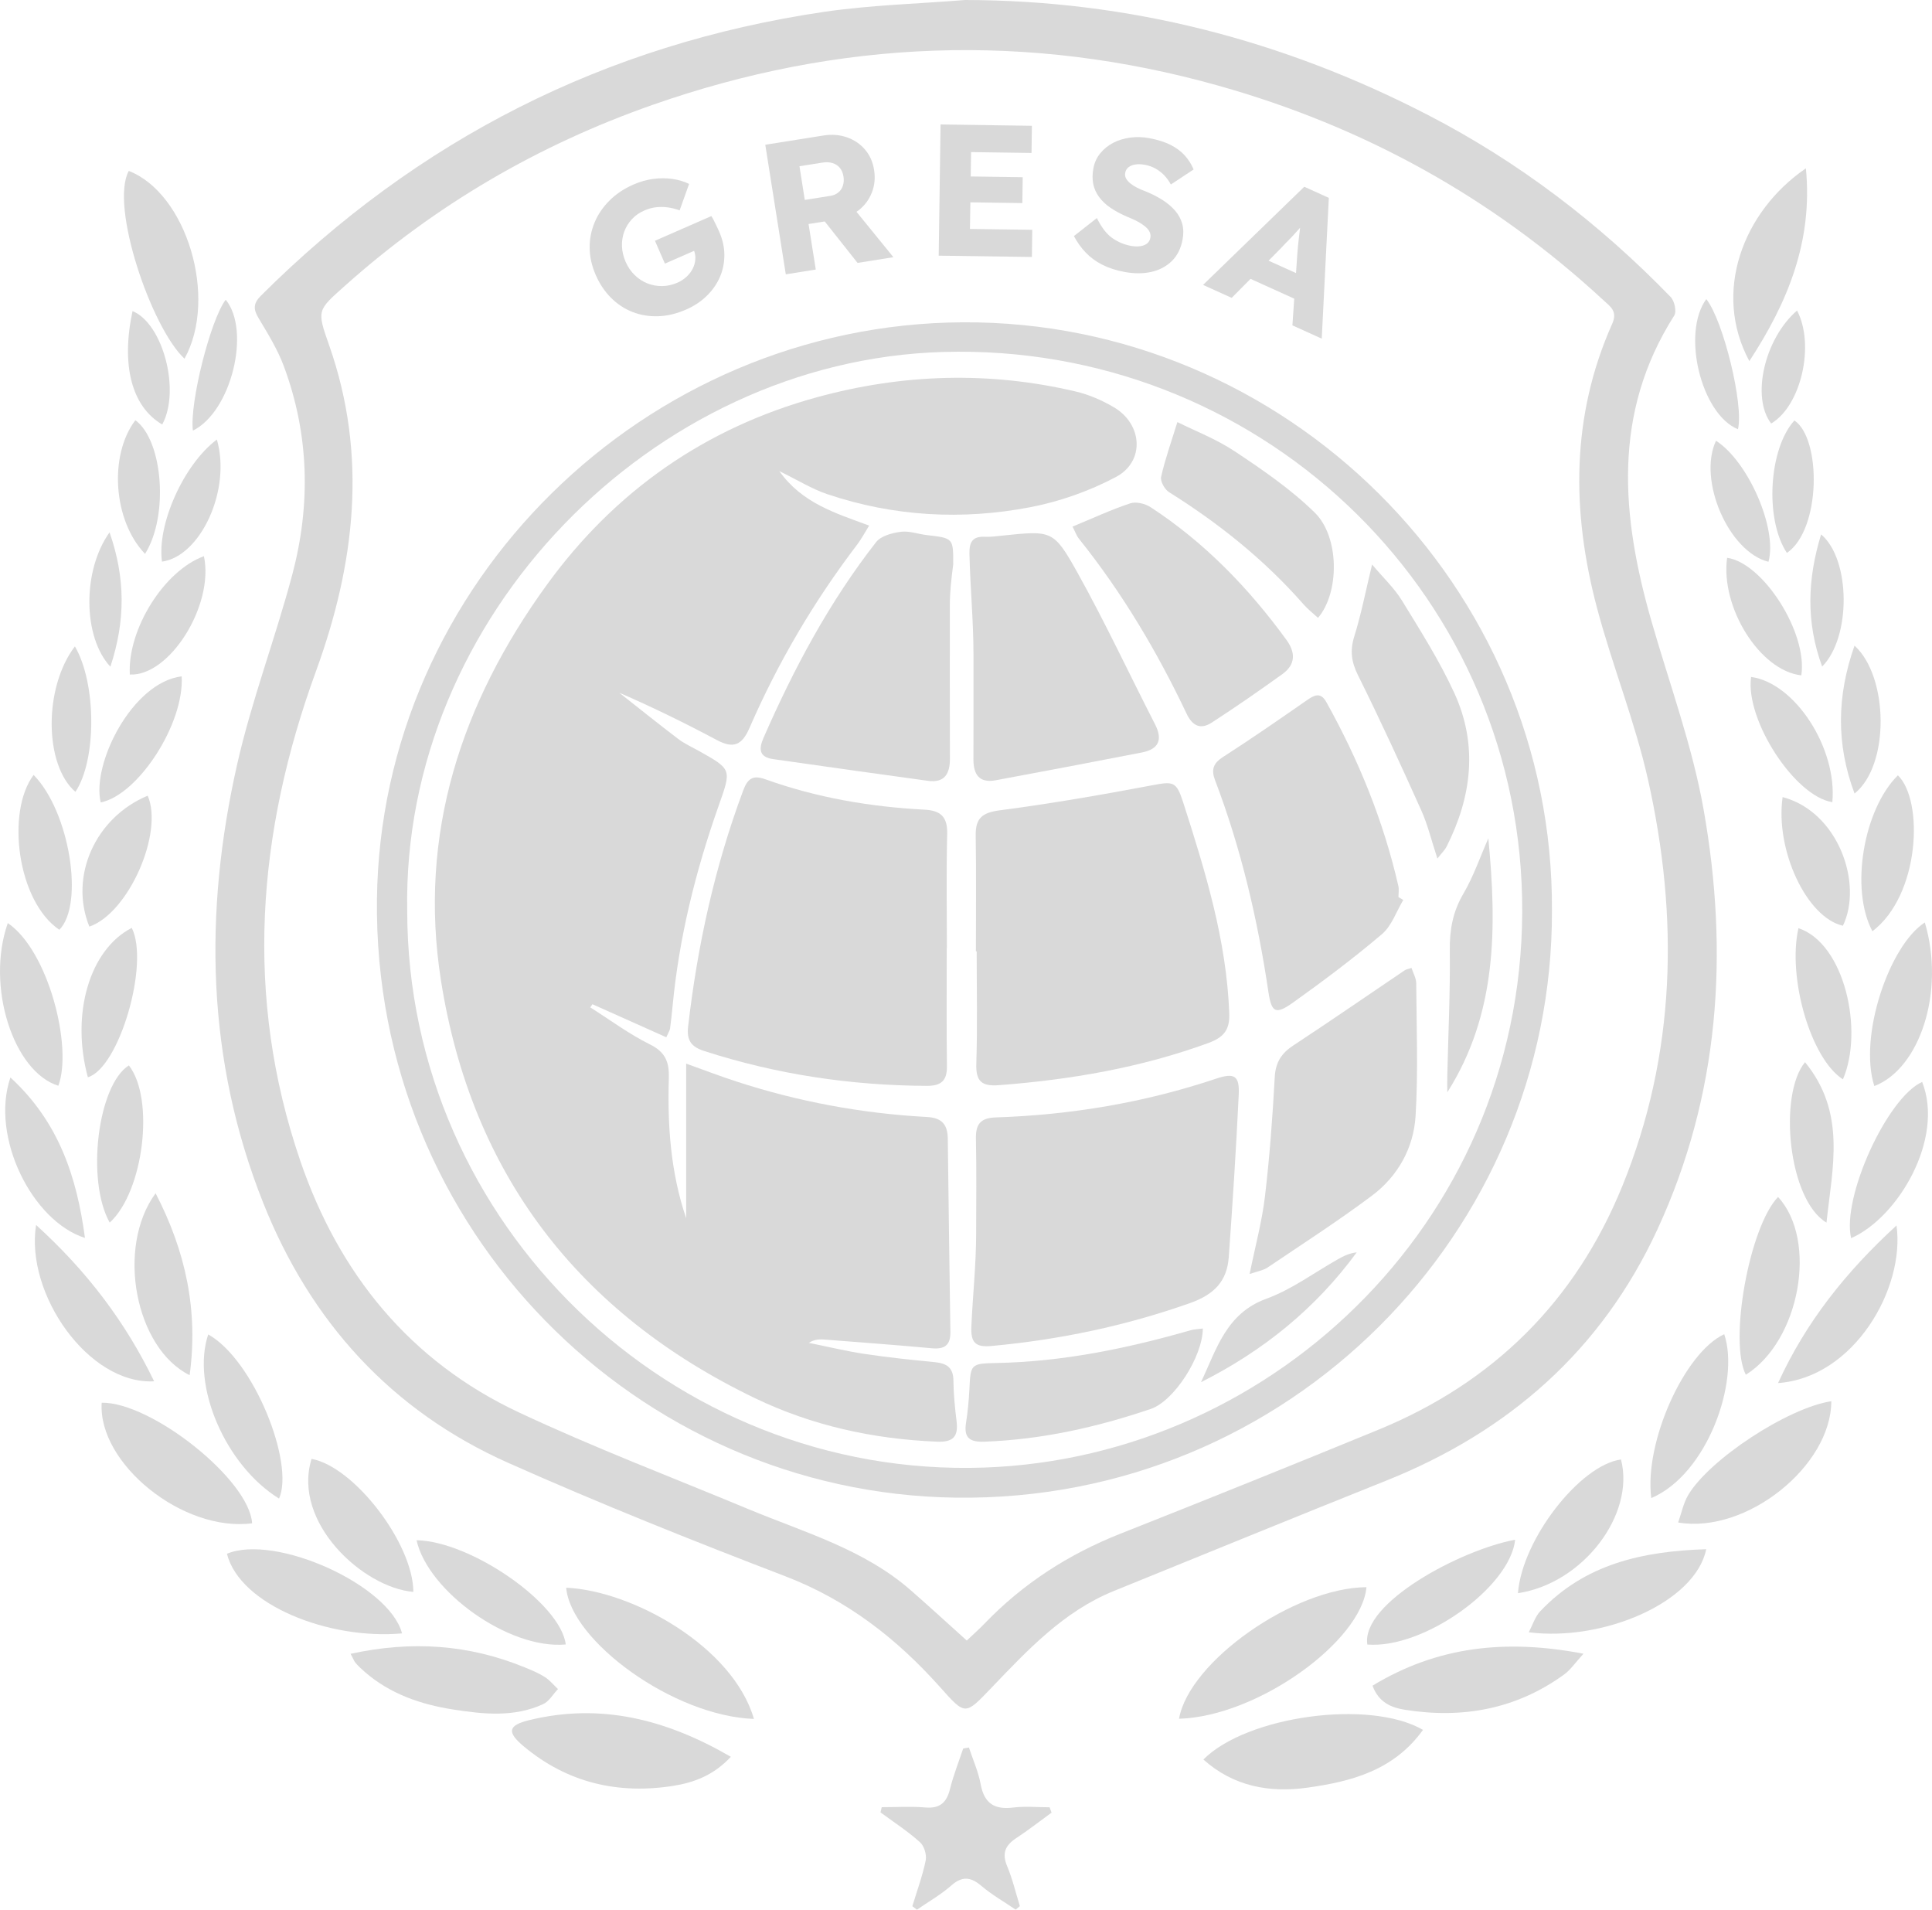 <svg width="85" height="84" viewBox="0 0 85 84" fill="none" xmlns="http://www.w3.org/2000/svg">
<g clip-path="url(#clip0_354_20025)">
<path d="M72.924 54.068C75.658 48.147 76.07 41.925 74.952 35.61C74.453 32.793 73.443 30.064 72.651 27.301C71.332 22.701 70.922 18.179 73.66 13.879C73.772 13.704 73.67 13.234 73.502 13.063C70.364 9.828 66.815 7.117 62.812 5.052C56.439 1.762 49.676 0.012 42.461 0C40.386 0.168 38.295 0.221 36.24 0.524C26.62 1.945 18.373 6.135 11.479 13.007C11.132 13.353 11.145 13.61 11.381 14.002C11.789 14.682 12.212 15.369 12.487 16.106C13.604 19.108 13.676 22.19 12.863 25.26C12.118 28.068 11.071 30.801 10.432 33.629C8.96 40.143 9.078 46.62 11.578 52.905C13.655 58.129 17.212 62.056 22.366 64.349C26.373 66.133 30.452 67.763 34.547 69.333C37.271 70.377 39.456 72.077 41.361 74.213C42.481 75.468 42.455 75.453 43.619 74.24C45.215 72.575 46.795 70.88 48.999 69.984C52.987 68.364 56.972 66.735 60.969 65.135C66.372 62.977 70.463 59.398 72.924 54.068ZM49.29 67.463C47.008 68.367 45.001 69.658 43.301 71.43C43.074 71.666 42.827 71.882 42.534 72.161C41.674 71.387 40.889 70.667 40.087 69.965C38.01 68.141 35.387 67.406 32.913 66.375C29.547 64.974 26.131 63.676 22.832 62.128C18.034 59.879 14.91 56.023 13.212 51.064C10.732 43.819 11.31 36.634 13.902 29.523C15.619 24.81 16.189 20.033 14.476 15.173C13.933 13.63 13.963 13.655 15.17 12.576C19.152 9.015 23.68 6.379 28.703 4.616C36.91 1.738 45.218 1.41 53.615 3.771C60.016 5.571 65.672 8.697 70.556 13.216C70.85 13.486 71.176 13.691 70.932 14.238C69.114 18.312 69.14 22.513 70.26 26.735C70.935 29.279 71.935 31.743 72.508 34.305C73.863 40.352 73.743 46.362 71.371 52.182C69.31 57.238 65.705 60.806 60.66 62.882C56.882 64.435 53.089 65.96 49.29 67.463Z" fill="#D9D9D9"/>
<path d="M52.945 77.395C54.275 78.587 55.866 78.864 57.519 78.633C59.438 78.365 61.315 77.885 62.606 76.091C60.243 74.726 54.838 75.486 52.945 77.395Z" fill="#D9D9D9"/>
<path d="M23.29 75.661C22.358 75.888 22.28 76.178 23.041 76.815C24.956 78.416 27.189 78.94 29.632 78.551C30.547 78.406 31.408 78.079 32.154 77.275C29.322 75.633 26.444 74.894 23.29 75.661Z" fill="#D9D9D9"/>
<path d="M44.716 80.848C45.248 80.5 45.748 80.106 46.264 79.731C46.236 79.652 46.206 79.575 46.178 79.496C45.645 79.496 45.104 79.443 44.579 79.507C43.756 79.609 43.303 79.332 43.146 78.485C43.044 77.933 42.806 77.405 42.628 76.866C42.544 76.881 42.46 76.896 42.376 76.911C42.18 77.501 41.947 78.083 41.798 78.685C41.65 79.286 41.356 79.56 40.709 79.504C40.075 79.45 39.431 79.492 38.792 79.492C38.774 79.568 38.756 79.644 38.738 79.72C39.323 80.15 39.935 80.549 40.475 81.031C40.66 81.196 40.778 81.586 40.727 81.834C40.587 82.516 40.342 83.177 40.139 83.847C40.207 83.898 40.274 83.949 40.342 84C40.846 83.652 41.386 83.346 41.842 82.945C42.331 82.514 42.705 82.551 43.183 82.958C43.644 83.35 44.181 83.654 44.683 83.997C44.745 83.946 44.808 83.896 44.87 83.845C44.688 83.255 44.546 82.646 44.307 82.079C44.069 81.509 44.236 81.163 44.716 80.848Z" fill="#D9D9D9"/>
<path d="M60.118 69.814C56.93 69.841 52.314 73.081 51.873 75.602C55.35 75.499 59.91 72.179 60.118 69.814Z" fill="#D9D9D9"/>
<path d="M24.91 69.838C25.111 72.171 29.61 75.48 33.17 75.61C32.25 72.428 27.819 69.965 24.91 69.838Z" fill="#D9D9D9"/>
<path d="M24.548 74.296C24.357 74.116 24.186 73.903 23.968 73.765C23.693 73.59 23.385 73.463 23.082 73.34C20.632 72.337 18.121 72.157 15.425 72.746C15.549 72.973 15.583 73.081 15.652 73.156C15.779 73.298 15.919 73.43 16.064 73.555C17.18 74.518 18.523 74.975 19.942 75.196C21.268 75.402 22.616 75.547 23.893 74.96C24.158 74.84 24.332 74.522 24.548 74.296Z" fill="#D9D9D9"/>
<path d="M60.385 74.147C60.656 74.886 61.211 75.112 61.811 75.207C64.343 75.61 66.706 75.183 68.814 73.656C69.096 73.452 69.3 73.142 69.667 72.741C66.245 72.085 63.232 72.418 60.385 74.147Z" fill="#D9D9D9"/>
<path d="M11.092 67.004C10.974 65.091 6.664 61.67 4.474 61.7C4.3 64.372 8.046 67.404 11.092 67.004Z" fill="#D9D9D9"/>
<path d="M74.266 65.775C74.061 66.128 73.978 66.553 73.832 66.969C76.839 67.48 80.567 64.481 80.57 61.634C78.657 61.925 75.187 64.201 74.266 65.775Z" fill="#D9D9D9"/>
<path d="M67.26 71.798C70.513 72.215 74.586 70.495 75.067 68.144C72.256 68.235 69.728 68.794 67.762 70.876C67.54 71.11 67.437 71.46 67.26 71.798Z" fill="#D9D9D9"/>
<path d="M17.688 71.847C17.126 69.707 12.102 67.46 9.984 68.344C10.549 70.594 14.467 72.138 17.688 71.847Z" fill="#D9D9D9"/>
<path d="M5.665 7.518C4.822 9.061 6.666 14.43 8.117 15.778C9.601 13.104 8.212 8.507 5.665 7.518Z" fill="#D9D9D9"/>
<path d="M79.452 7.404C76.666 9.309 75.338 12.873 76.964 15.884C78.657 13.292 79.762 10.614 79.452 7.404Z" fill="#D9D9D9"/>
<path d="M78.227 52.65C76.967 53.957 76.055 58.992 76.809 60.47C79.186 58.986 79.989 54.562 78.227 52.65Z" fill="#D9D9D9"/>
<path d="M6.781 60.758C5.513 58.137 3.817 55.909 1.588 53.883C1.102 56.908 3.898 60.918 6.781 60.758Z" fill="#D9D9D9"/>
<path d="M13.707 64.171C12.843 66.975 15.985 69.841 18.186 70.021C18.177 67.895 15.585 64.512 13.707 64.171Z" fill="#D9D9D9"/>
<path d="M8.344 60.489C8.723 57.672 8.188 55.077 6.845 52.487C5.087 54.894 5.963 59.314 8.344 60.489Z" fill="#D9D9D9"/>
<path d="M66.784 70.078C69.644 69.65 71.946 66.624 71.317 64.197C69.509 64.445 66.966 67.709 66.784 70.078Z" fill="#D9D9D9"/>
<path d="M78.227 60.836C81.565 60.598 83.824 56.679 83.439 53.903C81.226 55.934 79.462 58.133 78.227 60.836Z" fill="#D9D9D9"/>
<path d="M24.891 72.334C24.672 70.527 20.706 67.79 18.327 67.75C18.826 69.991 22.384 72.565 24.891 72.334Z" fill="#D9D9D9"/>
<path d="M60.157 72.337C62.631 72.54 66.441 69.816 66.66 67.727C64.261 68.172 59.877 70.509 60.157 72.337Z" fill="#D9D9D9"/>
<path d="M72.649 65.895C75.121 64.844 76.554 60.75 75.859 58.687C74.11 59.492 72.332 63.441 72.649 65.895Z" fill="#D9D9D9"/>
<path d="M12.277 65.917C12.968 64.361 11.16 59.81 9.161 58.697C8.408 60.935 9.909 64.453 12.277 65.917Z" fill="#D9D9D9"/>
<path d="M2.567 47.758C3.201 46.06 2.137 41.823 0.343 40.603C-0.636 43.391 0.598 47.151 2.567 47.758Z" fill="#D9D9D9"/>
<path d="M82.462 47.771C84.447 47.02 85.591 43.643 84.685 40.576C83.118 41.582 81.762 45.584 82.462 47.771Z" fill="#D9D9D9"/>
<path d="M3.738 54.452C3.381 51.784 2.597 49.359 0.458 47.394C-0.436 50.015 1.423 53.721 3.738 54.452Z" fill="#D9D9D9"/>
<path d="M81.441 54.463C83.513 53.553 85.552 50.091 84.567 47.59C83.022 48.284 81.026 52.673 81.441 54.463Z" fill="#D9D9D9"/>
<path d="M2.61 40.898C3.71 39.79 3.073 35.708 1.479 34.087C0.263 35.704 0.753 39.638 2.61 40.898Z" fill="#D9D9D9"/>
<path d="M82.378 40.962C84.47 39.378 84.646 35.221 83.5 34.103C81.981 35.607 81.389 39.114 82.378 40.962Z" fill="#D9D9D9"/>
<path d="M3.931 40.758C5.658 40.166 7.206 36.628 6.498 34.999C4.203 35.955 3.032 38.535 3.931 40.758Z" fill="#D9D9D9"/>
<path d="M81.081 47.476C82.005 45.333 81.156 41.498 79.124 40.827C78.634 43.002 79.661 46.566 81.081 47.476Z" fill="#D9D9D9"/>
<path d="M78.428 35.061C78.095 37.391 79.487 40.362 81.081 40.72C81.975 38.862 80.875 35.706 78.428 35.061Z" fill="#D9D9D9"/>
<path d="M3.865 47.384C5.237 46.988 6.589 42.388 5.797 40.814C3.941 41.767 3.109 44.596 3.865 47.384Z" fill="#D9D9D9"/>
<path d="M7.993 29.749C5.806 30.021 4.023 33.614 4.431 35.295C6.078 34.969 8.115 31.832 7.993 29.749Z" fill="#D9D9D9"/>
<path d="M80.358 53.778C80.615 51.357 81.239 48.95 79.414 46.721C78.234 48.152 78.668 52.775 80.358 53.778Z" fill="#D9D9D9"/>
<path d="M77.041 29.777C76.775 31.663 78.96 35.03 80.615 35.284C80.835 32.91 78.973 30.038 77.041 29.777Z" fill="#D9D9D9"/>
<path d="M5.67 46.863C4.296 47.728 3.784 51.928 4.827 53.778C6.32 52.414 6.817 48.338 5.67 46.863Z" fill="#D9D9D9"/>
<path d="M8.972 24.465C7.221 25.1 5.606 27.678 5.711 29.67C7.463 29.756 9.429 26.617 8.972 24.465Z" fill="#D9D9D9"/>
<path d="M79.25 29.706C79.538 27.837 77.57 24.759 75.987 24.536C75.684 26.704 77.422 29.504 79.25 29.706Z" fill="#D9D9D9"/>
<path d="M81.593 34.905C83.152 33.655 83.093 29.761 81.591 28.399C80.812 30.616 80.779 32.733 81.593 34.905Z" fill="#D9D9D9"/>
<path d="M3.318 34.831C4.249 33.441 4.254 30.074 3.295 28.432C1.91 30.252 1.948 33.657 3.318 34.831Z" fill="#D9D9D9"/>
<path d="M5.956 18.484C4.787 20.019 4.975 22.899 6.381 24.363C7.432 22.695 7.172 19.376 5.956 18.484Z" fill="#D9D9D9"/>
<path d="M78.947 18.495C77.82 19.733 77.631 22.831 78.616 24.322C80.124 23.293 80.137 19.295 78.947 18.495Z" fill="#D9D9D9"/>
<path d="M75.497 19.387C74.685 21.118 76.057 24.28 77.805 24.711C78.209 23.27 76.921 20.3 75.497 19.387Z" fill="#D9D9D9"/>
<path d="M9.541 19.334C8.071 20.436 6.898 23.085 7.127 24.704C8.833 24.47 10.183 21.529 9.541 19.334Z" fill="#D9D9D9"/>
<path d="M76.462 18.881C76.728 17.832 75.821 14.101 75.07 13.157C73.973 14.654 74.84 18.218 76.462 18.881Z" fill="#D9D9D9"/>
<path d="M5.831 13.684C5.324 16.05 5.785 17.877 7.137 18.673C7.955 17.17 7.163 14.225 5.831 13.684Z" fill="#D9D9D9"/>
<path d="M8.486 18.942C10.184 18.103 11.043 14.54 9.93 13.183C9.268 14.05 8.336 17.704 8.486 18.942Z" fill="#D9D9D9"/>
<path d="M79.063 13.659C77.629 14.896 77.036 17.478 77.924 18.629C79.241 17.852 79.856 15.175 79.063 13.659Z" fill="#D9D9D9"/>
<path d="M80.167 29.319C81.448 28.036 81.425 24.604 80.121 23.506C79.521 25.468 79.447 27.362 80.167 29.319Z" fill="#D9D9D9"/>
<path d="M4.82 23.417C3.621 25.087 3.639 28.021 4.856 29.326C5.522 27.311 5.523 25.425 4.82 23.417Z" fill="#D9D9D9"/>
<path d="M42.353 14.177C28.347 14.255 16.734 25.689 16.584 39.581C16.43 54.104 28.023 65.681 42.04 65.876C56.73 66.08 68.33 54.165 68.279 40.054C68.366 25.761 56.556 14.098 42.353 14.177ZM43.303 64.553C29.523 65.035 17.918 53.84 17.916 40.06C17.676 27.186 28.652 15.851 41.499 15.481C55.248 15.086 66.685 25.837 66.966 39.493C67.253 53.377 56.182 64.103 43.303 64.553Z" fill="#D9D9D9"/>
<path d="M41.946 60.72C41.941 60.143 41.638 59.968 41.129 59.917C40.093 59.815 39.056 59.708 38.028 59.553C37.208 59.429 36.398 59.231 35.585 59.067C35.855 58.894 36.092 58.908 36.329 58.926C37.887 59.05 39.444 59.161 41.001 59.306C41.569 59.358 41.822 59.162 41.813 58.584C41.77 55.756 41.735 52.927 41.699 50.099C41.691 49.486 41.467 49.168 40.777 49.132C37.918 48.977 35.12 48.459 32.395 47.57C31.703 47.346 31.025 47.084 30.188 46.785C30.188 49.15 30.188 51.369 30.188 53.586C29.503 51.568 29.363 49.504 29.426 47.428C29.447 46.713 29.278 46.278 28.588 45.936C27.672 45.483 26.839 44.86 25.969 44.311C26 44.264 26.034 44.218 26.065 44.172C27.147 44.657 28.227 45.14 29.315 45.626C29.416 45.395 29.467 45.325 29.479 45.247C29.523 44.921 29.559 44.593 29.59 44.264C29.875 41.242 30.603 38.319 31.609 35.467C32.184 33.841 32.212 33.851 30.755 33.035C30.443 32.86 30.112 32.712 29.831 32.498C28.958 31.835 28.105 31.147 27.244 30.47C28.736 31.118 30.152 31.814 31.545 32.555C32.273 32.943 32.648 32.775 32.978 32.013C34.229 29.134 35.815 26.444 37.72 23.944C37.892 23.718 38.025 23.463 38.239 23.12C36.739 22.564 35.29 22.131 34.287 20.723C35.089 21.113 35.716 21.507 36.398 21.737C39.319 22.719 42.323 22.887 45.33 22.31C46.626 22.061 47.927 21.6 49.093 20.983C50.377 20.305 50.275 18.658 49.004 17.913C48.49 17.611 47.919 17.361 47.341 17.224C43.525 16.322 39.703 16.443 35.944 17.473C31.041 18.817 27.063 21.59 24.072 25.705C20.293 30.905 18.386 36.702 19.402 43.137C20.744 51.636 25.452 57.758 33.197 61.492C35.72 62.709 38.415 63.299 41.218 63.414C41.918 63.444 42.17 63.206 42.086 62.522C42.012 61.925 41.953 61.322 41.946 60.72Z" fill="#D9D9D9"/>
<path d="M40.669 35.614C38.277 35.488 35.932 35.088 33.671 34.277C33.131 34.084 32.898 34.235 32.699 34.766C31.443 38.128 30.684 41.6 30.274 45.158C30.203 45.773 30.422 46.05 30.982 46.23C34.166 47.259 37.43 47.748 40.775 47.763C41.402 47.766 41.669 47.541 41.661 46.898C41.639 45.166 41.653 43.437 41.653 41.706C41.654 41.706 41.656 41.706 41.659 41.706C41.659 40.029 41.631 38.354 41.672 36.679C41.692 35.924 41.379 35.65 40.669 35.614Z" fill="#D9D9D9"/>
<path d="M43.945 47.733C47.097 47.494 50.181 46.967 53.165 45.877C53.852 45.626 54.11 45.29 54.082 44.571C53.962 41.353 53.027 38.318 52.054 35.291C51.747 34.339 51.617 34.367 50.608 34.557C48.409 34.972 46.201 35.353 43.984 35.643C43.22 35.744 42.916 35.983 42.927 36.745C42.954 38.445 42.936 40.146 42.936 41.846C42.947 41.846 42.959 41.846 42.97 41.846C42.97 43.491 43.006 45.138 42.954 46.782C42.927 47.559 43.183 47.791 43.945 47.733Z" fill="#D9D9D9"/>
<path d="M43.621 59.205C46.611 58.93 49.518 58.321 52.358 57.317C53.42 56.941 53.985 56.355 54.061 55.293C54.231 52.914 54.385 50.535 54.499 48.152C54.538 47.315 54.313 47.175 53.498 47.448C50.354 48.5 47.12 49.042 43.815 49.151C43.115 49.174 42.922 49.465 42.937 50.109C42.967 51.481 42.947 52.854 42.947 54.228C42.947 55.601 42.797 56.976 42.736 58.346C42.702 59.068 42.929 59.269 43.621 59.205Z" fill="#D9D9D9"/>
<path d="M61.521 38.967C60.867 36.112 59.774 33.428 58.349 30.875C58.094 30.419 57.807 30.584 57.475 30.816C56.263 31.659 55.049 32.499 53.809 33.296C53.374 33.574 53.282 33.858 53.457 34.318C54.605 37.33 55.331 40.448 55.805 43.633C55.942 44.548 56.124 44.644 56.897 44.093C58.234 43.138 59.551 42.151 60.803 41.087C61.231 40.723 61.434 40.093 61.738 39.586C61.667 39.544 61.597 39.503 61.526 39.46C61.526 39.297 61.557 39.124 61.521 38.967Z" fill="#D9D9D9"/>
<path d="M40.765 23.535C40.385 23.491 39.996 23.342 39.63 23.392C39.248 23.443 38.758 23.572 38.544 23.847C36.49 26.475 34.932 29.396 33.597 32.443C33.374 32.949 33.394 33.302 34.018 33.391C36.288 33.714 38.555 34.036 40.826 34.346C41.556 34.445 41.794 34.038 41.793 33.37C41.785 31.124 41.789 28.877 41.789 26.63C41.789 26.026 41.854 25.476 41.938 24.82C41.941 23.667 41.943 23.671 40.765 23.535Z" fill="#D9D9D9"/>
<path d="M47.413 25.205C46.348 23.293 46.274 23.336 44.074 23.562C43.828 23.586 43.581 23.623 43.337 23.611C42.801 23.586 42.641 23.824 42.652 24.351C42.684 25.83 42.829 27.309 42.829 28.788C42.842 28.788 42.857 28.788 42.829 28.788C42.829 30.323 42.834 31.858 42.827 33.393C42.824 34.067 43.082 34.456 43.808 34.321C45.953 33.924 48.095 33.515 50.236 33.099C50.98 32.954 51.166 32.541 50.815 31.855C49.679 29.64 48.625 27.38 47.413 25.205Z" fill="#D9D9D9"/>
<path d="M62.1 42.575C61.949 42.627 61.863 42.639 61.799 42.682C60.167 43.783 58.548 44.904 56.903 45.984C56.375 46.332 56.118 46.729 56.083 47.384C55.988 49.135 55.859 50.886 55.653 52.627C55.523 53.726 55.229 54.806 54.978 56.038C55.326 55.918 55.574 55.883 55.761 55.758C57.302 54.719 58.868 53.71 60.355 52.597C61.501 51.74 62.194 50.497 62.28 49.082C62.397 47.145 62.321 45.194 62.308 43.251C62.308 43.03 62.176 42.809 62.1 42.575Z" fill="#D9D9D9"/>
<path d="M49.727 22.14C48.9 22.413 48.105 22.784 47.188 23.163C47.3 23.379 47.359 23.56 47.471 23.7C49.369 26.068 50.909 28.66 52.207 31.396C52.472 31.955 52.839 32.092 53.313 31.784C54.369 31.1 55.403 30.382 56.422 29.649C56.997 29.235 57.009 28.712 56.599 28.147C54.937 25.865 52.999 23.863 50.629 22.314C50.387 22.154 49.985 22.055 49.727 22.14Z" fill="#D9D9D9"/>
<path d="M63.991 30.499C63.344 29.085 62.502 27.756 61.687 26.427C61.343 25.865 60.844 25.4 60.366 24.831C60.083 25.998 59.889 27.014 59.582 27.995C59.386 28.623 59.456 29.119 59.75 29.71C60.725 31.668 61.638 33.66 62.535 35.657C62.812 36.272 62.968 36.941 63.24 37.765C63.454 37.492 63.574 37.38 63.643 37.241C64.751 35.048 65.028 32.771 63.991 30.499Z" fill="#D9D9D9"/>
<path d="M52.389 58.511C49.59 59.314 46.756 59.899 43.826 59.954C42.695 59.975 42.705 60.015 42.649 61.116C42.624 61.607 42.577 62.1 42.501 62.587C42.395 63.258 42.674 63.439 43.318 63.414C45.834 63.322 48.258 62.779 50.627 61.975C51.653 61.627 52.908 59.683 52.92 58.437C52.701 58.467 52.539 58.468 52.389 58.511Z" fill="#D9D9D9"/>
<path d="M51.433 21.648C53.631 23.024 55.635 24.628 57.351 26.584C57.541 26.8 57.773 26.98 57.987 27.177C58.937 26.069 58.94 23.621 57.842 22.546C56.798 21.524 55.563 20.676 54.339 19.862C53.513 19.311 52.561 18.947 51.8 18.566C51.525 19.456 51.257 20.205 51.084 20.975C51.041 21.169 51.242 21.529 51.433 21.648Z" fill="#D9D9D9"/>
<path d="M64.381 39.313C63.913 40.111 63.773 40.911 63.785 41.821C63.806 43.654 63.717 45.489 63.675 47.325C63.67 47.565 63.675 47.808 63.675 48.048C65.876 44.576 65.852 40.766 65.481 36.875C65.12 37.691 64.831 38.548 64.381 39.313Z" fill="#D9D9D9"/>
<path d="M55.709 57.129C53.947 57.772 53.523 59.345 52.841 60.796C55.573 59.421 57.88 57.558 59.69 55.087C59.367 55.12 59.113 55.25 58.863 55.39C57.816 55.98 56.824 56.724 55.709 57.129Z" fill="#D9D9D9"/>
<path d="M26.88 13.097C27.156 13.374 27.473 13.584 27.827 13.722C28.181 13.861 28.558 13.923 28.96 13.91C29.361 13.897 29.773 13.798 30.195 13.612C30.547 13.458 30.848 13.257 31.1 13.008C31.352 12.761 31.543 12.486 31.674 12.182C31.805 11.879 31.869 11.557 31.869 11.219C31.869 10.882 31.794 10.54 31.644 10.199C31.624 10.154 31.593 10.087 31.552 9.996C31.51 9.905 31.464 9.815 31.418 9.721C31.372 9.627 31.331 9.556 31.296 9.505L28.815 10.591L29.253 11.595L30.539 11.033C30.58 11.15 30.6 11.269 30.592 11.393C30.583 11.538 30.547 11.675 30.483 11.805C30.42 11.935 30.33 12.055 30.213 12.166C30.096 12.276 29.961 12.367 29.804 12.434C29.584 12.532 29.358 12.581 29.128 12.583C28.897 12.585 28.681 12.545 28.477 12.463C28.273 12.38 28.088 12.26 27.922 12.098C27.756 11.937 27.624 11.744 27.525 11.516C27.427 11.289 27.372 11.063 27.364 10.835C27.356 10.608 27.389 10.393 27.464 10.189C27.54 9.985 27.652 9.803 27.8 9.642C27.948 9.48 28.133 9.351 28.355 9.256C28.526 9.182 28.698 9.134 28.869 9.116C29.04 9.098 29.212 9.099 29.38 9.122C29.547 9.145 29.722 9.188 29.9 9.254L30.318 8.09C30.098 7.983 29.854 7.91 29.585 7.871C29.317 7.833 29.037 7.831 28.746 7.869C28.454 7.907 28.161 7.99 27.869 8.117C27.458 8.296 27.105 8.532 26.816 8.821C26.526 9.109 26.305 9.434 26.157 9.792C26.009 10.151 25.936 10.525 25.943 10.916C25.948 11.307 26.037 11.698 26.208 12.092C26.379 12.484 26.603 12.82 26.88 13.097Z" fill="#D9D9D9"/>
<path d="M35.891 11.856L35.573 9.853L36.285 9.741L37.729 11.564L39.306 11.313L37.681 9.315C37.711 9.294 37.742 9.276 37.772 9.254C38.038 9.045 38.234 8.784 38.356 8.473C38.48 8.161 38.513 7.826 38.455 7.469C38.401 7.121 38.267 6.824 38.055 6.577C37.844 6.329 37.577 6.15 37.258 6.039C36.937 5.929 36.596 5.902 36.232 5.96L33.669 6.367L34.572 12.067L35.891 11.856ZM36.172 7.154C36.345 7.126 36.498 7.132 36.63 7.174C36.762 7.215 36.869 7.284 36.951 7.386C37.034 7.487 37.086 7.61 37.109 7.757C37.133 7.904 37.124 8.039 37.086 8.161C37.049 8.283 36.981 8.385 36.884 8.464C36.788 8.544 36.67 8.595 36.528 8.616L35.407 8.794L35.173 7.312L36.172 7.154Z" fill="#D9D9D9"/>
<path d="M45.415 10.108L42.674 10.07L42.692 8.9L44.979 8.933L44.995 7.795L42.708 7.762L42.723 6.69L45.383 6.728L45.399 5.533L41.381 5.475L41.299 11.246L45.399 11.303L45.415 10.108Z" fill="#D9D9D9"/>
<path d="M50.461 10.715C50.382 10.776 50.28 10.814 50.155 10.83C50.03 10.847 49.893 10.84 49.748 10.814C49.457 10.759 49.187 10.646 48.936 10.471C48.686 10.296 48.46 10.003 48.258 9.591L47.248 10.384C47.388 10.651 47.559 10.89 47.76 11.102C47.961 11.315 48.203 11.495 48.487 11.64C48.77 11.785 49.098 11.892 49.47 11.961C49.901 12.042 50.296 12.04 50.655 11.96C51.014 11.879 51.314 11.719 51.556 11.482C51.798 11.244 51.956 10.928 52.029 10.534C52.077 10.28 52.07 10.047 52.011 9.838C51.951 9.628 51.848 9.437 51.698 9.264C51.548 9.091 51.362 8.934 51.139 8.793C50.917 8.651 50.664 8.522 50.377 8.408C50.252 8.362 50.132 8.311 50.02 8.253C49.908 8.196 49.811 8.133 49.728 8.065C49.646 7.998 49.583 7.925 49.542 7.851C49.501 7.777 49.488 7.693 49.504 7.601C49.524 7.498 49.572 7.416 49.651 7.355C49.73 7.294 49.83 7.254 49.954 7.235C50.077 7.215 50.221 7.221 50.382 7.251C50.538 7.281 50.687 7.333 50.827 7.409C50.967 7.485 51.093 7.582 51.209 7.698C51.324 7.815 51.424 7.953 51.513 8.115L52.515 7.454C52.417 7.223 52.287 7.017 52.123 6.836C51.958 6.654 51.749 6.499 51.497 6.372C51.245 6.244 50.932 6.146 50.56 6.077C50.28 6.024 50.002 6.016 49.727 6.052C49.452 6.089 49.201 6.165 48.977 6.282C48.752 6.399 48.561 6.554 48.406 6.745C48.249 6.936 48.149 7.16 48.103 7.414C48.059 7.652 48.057 7.874 48.096 8.08C48.136 8.286 48.22 8.478 48.347 8.654C48.474 8.832 48.643 8.992 48.855 9.139C49.068 9.284 49.325 9.422 49.624 9.549C49.733 9.592 49.84 9.638 49.942 9.688C50.044 9.737 50.142 9.792 50.23 9.851C50.319 9.909 50.395 9.97 50.456 10.031C50.517 10.092 50.562 10.159 50.591 10.232C50.621 10.304 50.626 10.38 50.611 10.463C50.59 10.57 50.54 10.654 50.461 10.715Z" fill="#D9D9D9"/>
<path d="M55.019 12.266L56.941 13.137L56.861 14.312L58.151 14.896L58.463 8.704L57.383 8.214L52.93 12.532L54.189 13.102L55.019 12.266ZM56.381 10.891C56.478 10.784 56.576 10.682 56.673 10.585C56.772 10.487 56.865 10.389 56.956 10.288C57.037 10.199 57.119 10.107 57.2 10.016C57.185 10.135 57.17 10.255 57.155 10.379C57.137 10.524 57.121 10.667 57.108 10.804C57.093 10.943 57.083 11.073 57.075 11.196L57.019 12.012L55.812 11.467L56.381 10.891Z" fill="#D9D9D9"/>
</g>
<defs>
<clipPath id="clip0_354_20025">
<rect width="85" height="84" fill="white"/>
</clipPath>
</defs>
</svg>
